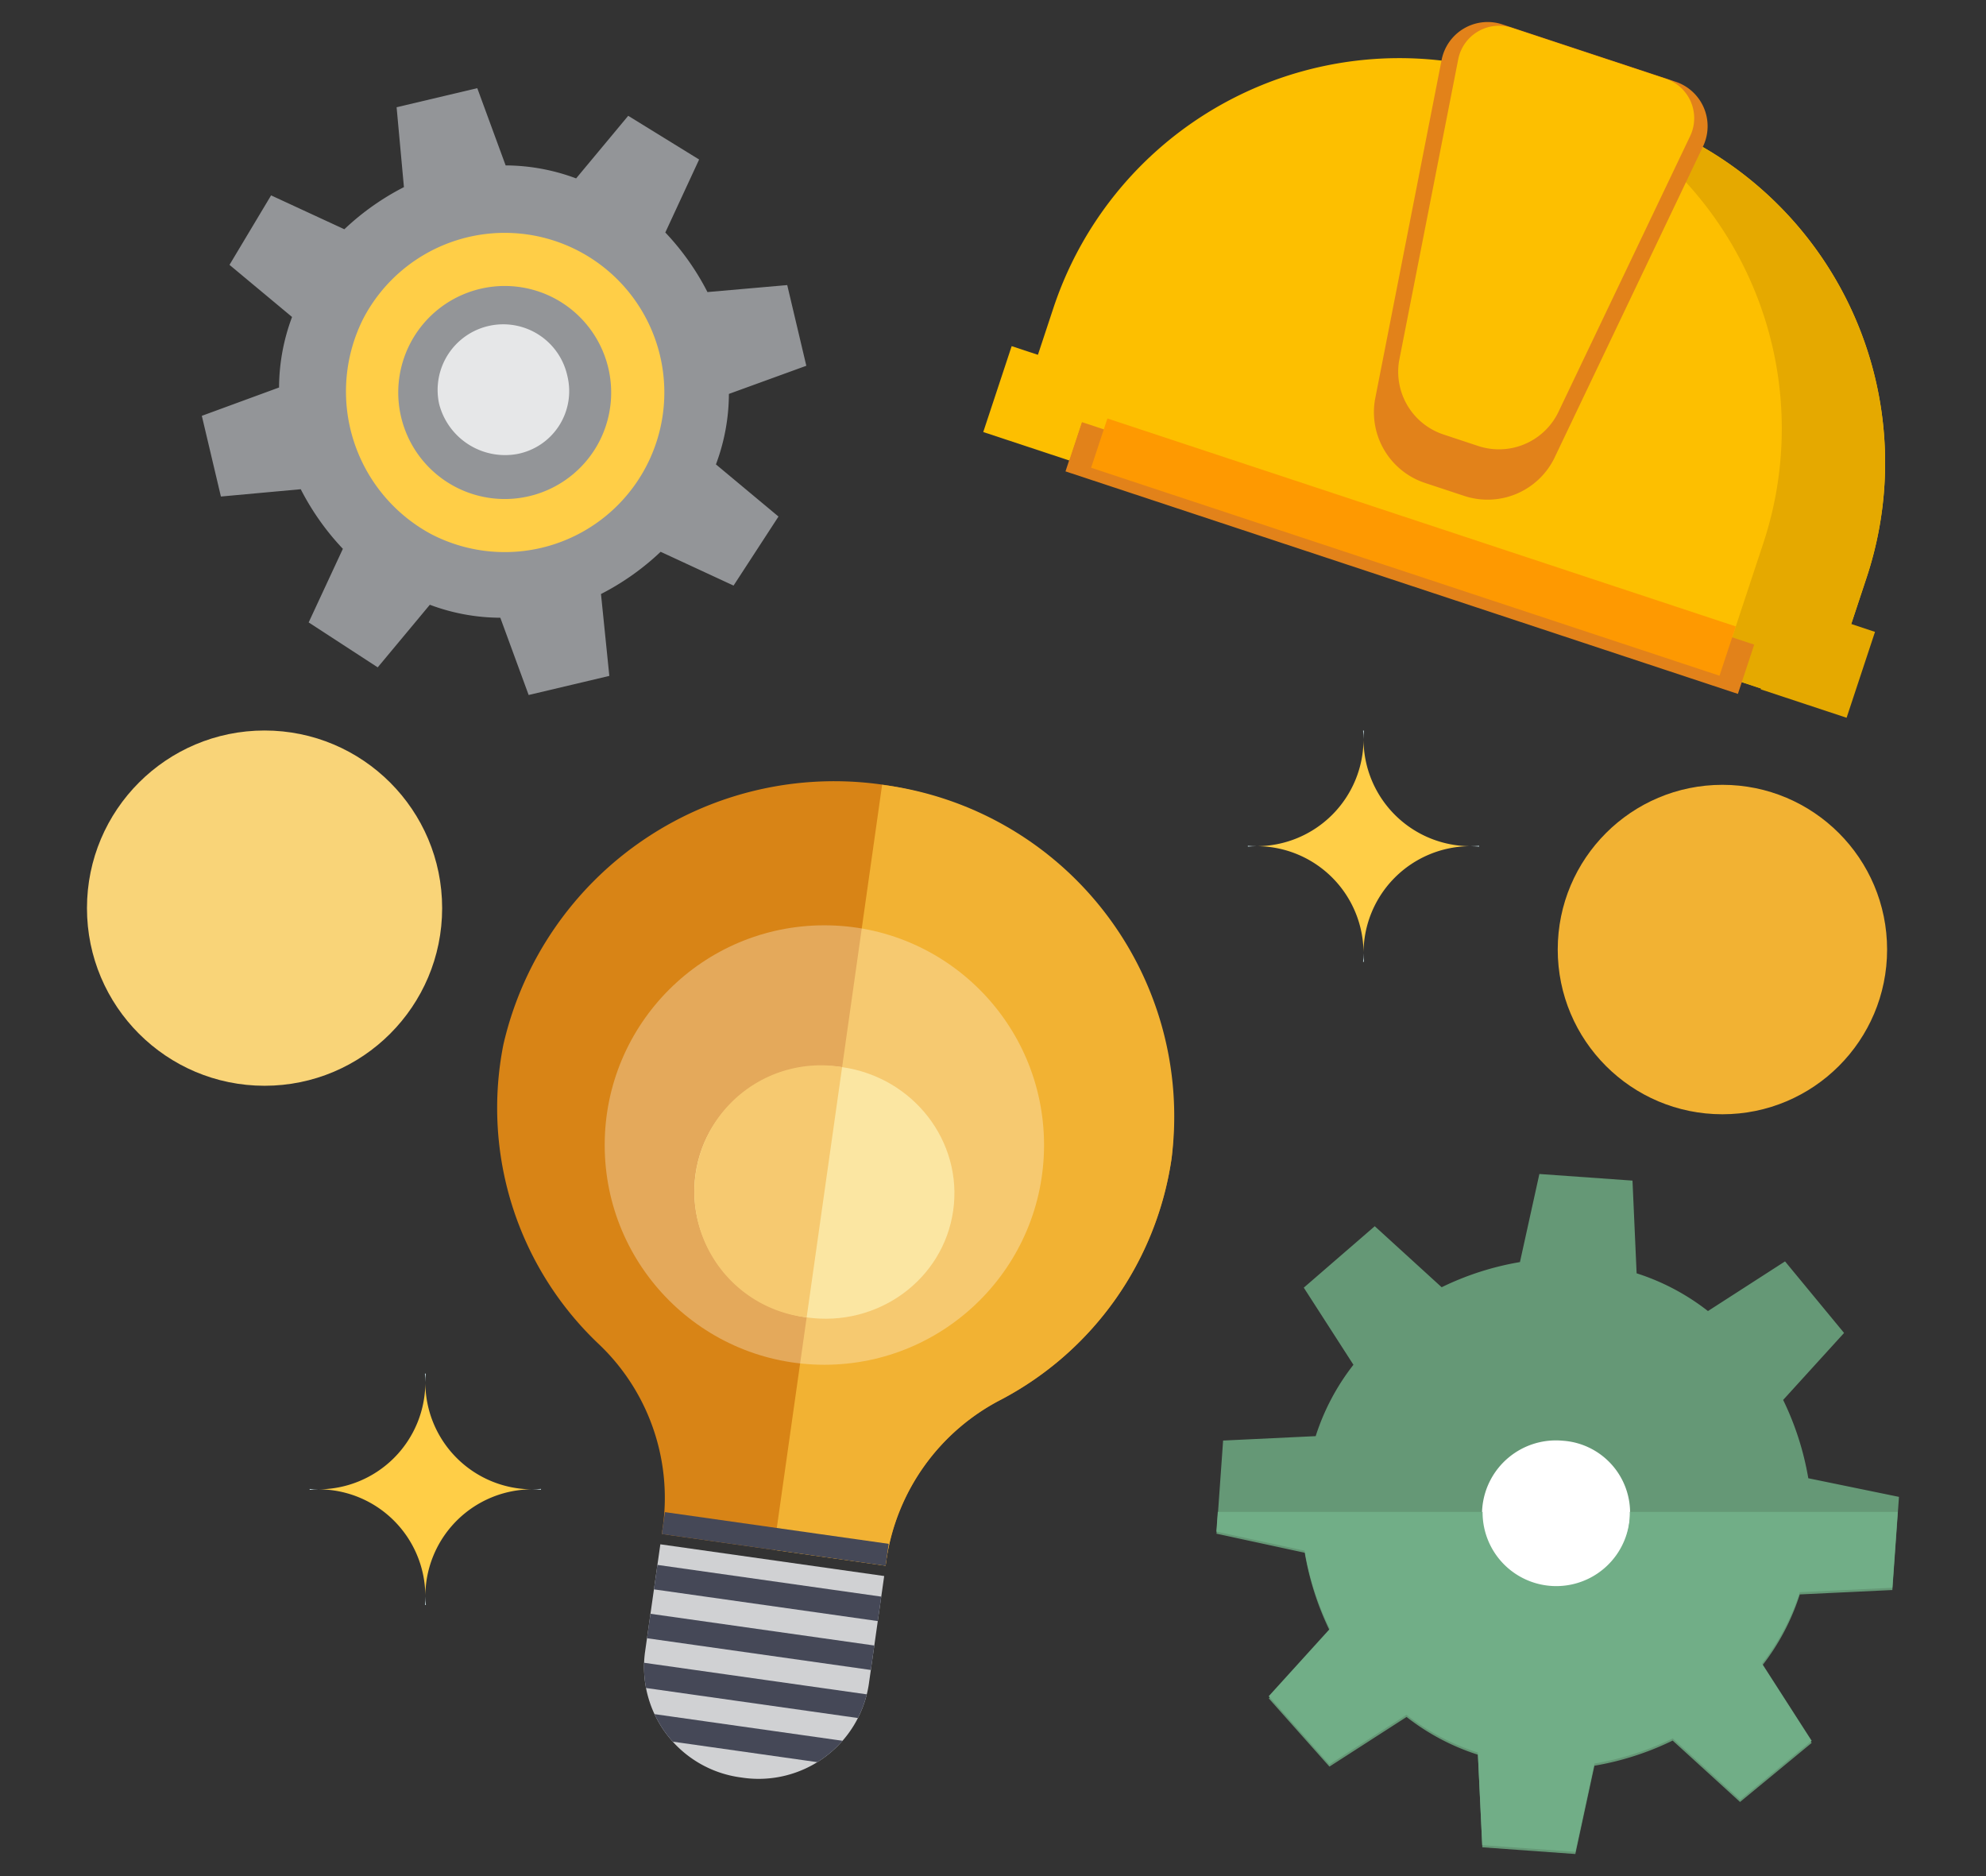 <svg id="Layer_1" data-name="Layer 1" xmlns="http://www.w3.org/2000/svg" xmlns:xlink="http://www.w3.org/1999/xlink" viewBox="0 0 90 85"><rect x="0" y="0" width="90" height="85" fill="#333333" stroke="none"/><defs><style>.cls-1{fill:none;}.cls-2{fill:#00233f;}.cls-3{fill:#fdbf00;}.cls-4{fill:#e5a900;}.cls-5{fill:#e2821a;}.cls-6{fill:#fe9901;}.cls-7{fill:#c5dde3;}.cls-8{fill:#ffce47;}.cls-9{fill:#f2b233;}.cls-10{fill:#f9d478;}.cls-11{fill:#e6e7e8;}.cls-12{fill:#939598;}.cls-13{fill:#d0d1d3;}.cls-14{fill:#d88416;}.cls-15{fill:#f9db7a;}.cls-16{clip-path:url(#clip-path);}.cls-17{fill:#454857;}.cls-18,.cls-21{fill:#fff;}.cls-19{fill:#659876;}.cls-20{fill:#71ae87;}.cls-21{opacity:0.3;}</style><clipPath id="clip-path"><path class="cls-1" d="M29.925,69.968l-.7,4.924A5.049,5.049,0,0,0,33.6,80.534h0a5.049,5.049,0,0,0,5.769-4.205l.7-4.924Z"/></clipPath></defs><ellipse class="cls-2" cx="68.84" cy="11.968" rx="6.444" ry="11.246" transform="translate(35.854 73.565) rotate(-71.693)"/><path class="cls-2" d="M79.1,16.756s-4.266,10.6-22.061,4.71c0,0,13.711-7.473.706-11.775Z"/><path class="cls-3" d="M74.1,5.287,68.605,3.47A16.518,16.518,0,0,0,47.734,13.964l-1.973,5.963,36.857,12.2,1.973-5.963A16.519,16.519,0,0,0,74.1,5.287Z"/><path class="cls-4" d="M74.1,5.287,69.415,3.738A16.518,16.518,0,0,1,79.909,24.61l-1.973,5.963,4.682,1.549,1.973-5.963A16.519,16.519,0,0,0,74.1,5.287Z"/><path class="cls-5" d="M75.908,3.694,68.1,1.111A2.126,2.126,0,0,0,65.333,2.7L62.312,18.1A3.376,3.376,0,0,0,64.6,21.888l1.733.573a3.374,3.374,0,0,0,4.091-1.675L77.184,6.618A2.125,2.125,0,0,0,75.908,3.694Z"/><path class="cls-3" d="M75.463,3.558,68.54,1.268a1.884,1.884,0,0,0-2.455,1.406L63.406,16.335a2.993,2.993,0,0,0,2.026,3.356l1.537.509A2.992,2.992,0,0,0,70.6,18.714l6-12.563A1.886,1.886,0,0,0,75.463,3.558Z"/><rect class="cls-5" x="47.842" y="24.105" width="32.096" height="2.352" transform="translate(11.175 -18.789) rotate(18.307)"/><rect class="cls-6" x="49.056" y="23.611" width="29.995" height="2.352" transform="translate(11.028 -18.865) rotate(18.307)"/><rect class="cls-3" x="45.098" y="16.223" width="4.099" height="4.099" transform="translate(8.126 -13.885) rotate(18.307)"/><rect class="cls-4" x="80.331" y="27.881" width="4.099" height="4.099" transform="translate(13.571 -24.362) rotate(18.307)"/><path class="cls-7" d="M19.256,62.235c.01.129.019.259.019.39,0-.131.01-.261.02-.39Z"/><path class="cls-7" d="M19.3,72.718c-.01-.129-.02-.259-.02-.39,0,.131-.009.261-.019.39Z"/><path class="cls-7" d="M14.034,67.5c.129-.01.258-.019.39-.019-.132,0-.261-.01-.39-.02Z"/><path class="cls-7" d="M24.126,67.477c.132,0,.262.009.391.019v-.039C24.388,67.467,24.258,67.477,24.126,67.477Z"/><path class="cls-7" d="M61.771,33.1c.01.129.02.258.02.39,0-.132.009-.261.019-.39Z"/><path class="cls-7" d="M61.81,43.58c-.01-.129-.019-.259-.019-.391,0,.132-.01.262-.02.391Z"/><path class="cls-7" d="M56.549,38.358c.13-.01.259-.02.391-.02-.132,0-.261-.009-.391-.019Z"/><path class="cls-7" d="M66.642,38.338c.132,0,.261.01.39.02v-.039C66.9,38.329,66.774,38.338,66.642,38.338Z"/><path class="cls-8" d="M19.275,62.625a4.851,4.851,0,0,1-4.851,4.852,4.851,4.851,0,0,1,4.851,4.851,4.851,4.851,0,0,1,4.851-4.851A4.851,4.851,0,0,1,19.275,62.625ZM61.791,33.487a4.851,4.851,0,0,1-4.851,4.851,4.851,4.851,0,0,1,4.851,4.851,4.851,4.851,0,0,1,4.851-4.851A4.851,4.851,0,0,1,61.791,33.487Z"/><circle class="cls-9" cx="78.055" cy="43.021" r="7.463"/><circle class="cls-10" cx="11.989" cy="41.145" r="8.048"/><path class="cls-11" d="M18.6,15.549a4.826,4.826,0,1,0,6.51-2.044A4.841,4.841,0,0,0,18.6,15.549Z"/><path class="cls-12" d="M27.235,26.913A11.607,11.607,0,0,0,29.938,25l3.305,1.531,2.036-3.128-2.835-2.362a9.183,9.183,0,0,0,.588-3.194l3.508-1.275-.865-3.656-3.615.317a11.581,11.581,0,0,0-1.91-2.7l1.532-3.306-3.213-1.98L26.108,8.083a9.211,9.211,0,0,0-3.194-.589l-1.285-3.5-3.656.865.332,3.619a11.578,11.578,0,0,0-2.7,1.909l-3.32-1.535L10.4,12l2.835,2.362a9.184,9.184,0,0,0-.589,3.194l-3.5,1.284.865,3.656,3.618-.331a11.622,11.622,0,0,0,1.909,2.7L13.988,28.2l3.129,2.036L19.479,27.4a9.179,9.179,0,0,0,3.194.588l1.284,3.5,3.656-.865Zm-3.793-6.344A3.085,3.085,0,0,1,19.9,18.3a2.974,2.974,0,1,1,5.812-1.265A2.9,2.9,0,0,1,23.442,20.569Z"/><path class="cls-8" d="M16.463,14.435a7.34,7.34,0,0,0,3.064,9.758,7.232,7.232,0,1,0-3.064-9.758Zm10.689,5.581a4.826,4.826,0,1,1-2.045-6.511A4.835,4.835,0,0,1,27.152,20.016Z"/><path class="cls-13" d="M29.925,69.968l-.7,4.924A5.049,5.049,0,0,0,33.6,80.534h0a5.049,5.049,0,0,0,5.769-4.205l.7-4.924Z"/><path class="cls-14" d="M29.991,69.5l4.27.605,5.872.832.045-.321a9.769,9.769,0,0,1,5.179-7.2,14.749,14.749,0,0,0,7.737-10.941,15.384,15.384,0,0,0-30.282-5.148A14.733,14.733,0,0,0,27.1,60.864,9.6,9.6,0,0,1,30.048,69.1Z"/><path class="cls-9" d="M39.975,35.556,35.062,70.22l5.071.719.045-.321a9.769,9.769,0,0,1,5.179-7.2,14.749,14.749,0,0,0,7.737-10.941A15.144,15.144,0,0,0,39.975,35.556Z"/><ellipse class="cls-15" cx="37.358" cy="54.017" rx="5.726" ry="5.897" transform="translate(-21.367 83.426) rotate(-81.933)"/><g class="cls-16"><rect class="cls-17" x="24.903" y="71.52" width="18.434" height="1.119" transform="translate(10.452 -4.075) rotate(8.067)"/><rect class="cls-17" x="24.589" y="73.735" width="18.434" height="1.119" transform="translate(10.76 -4.009) rotate(8.067)"/><rect class="cls-17" x="24.275" y="75.951" width="18.434" height="1.119" transform="translate(11.068 -3.943) rotate(8.067)"/><rect class="cls-17" x="23.961" y="78.166" width="18.434" height="1.119" transform="translate(11.375 -3.877) rotate(8.067)"/></g><path class="cls-9" d="M38.162,48.348a5.728,5.728,0,1,0-1.607,11.338Z"/><rect class="cls-17" x="30.011" y="69.223" width="10.243" height="1.003" transform="translate(10.132 -4.24) rotate(8.067)"/><circle class="cls-18" cx="69.397" cy="68.593" r="7.606"/><path class="cls-19" d="M81.947,66.975a13.1,13.1,0,0,0-1.14-3.548l2.761-3.035L80.893,57.15,77.4,59.4a10.348,10.348,0,0,0-3.233-1.71l-.187-4.2-4.22-.3-.88,3.991a13.021,13.021,0,0,0-3.548,1.14L62.3,55.556,59.084,58.34l2.25,3.494a10.35,10.35,0,0,0-1.711,3.233l-4.195.2-.3,4.22,4,.864a13.021,13.021,0,0,0,1.14,3.548l-2.77,3.051,2.749,3.09,3.495-2.249a10.348,10.348,0,0,0,3.233,1.71l.2,4.195L71.39,84l.864-4A13.056,13.056,0,0,0,75.8,78.86l3.054,2.782L82.1,78.967l-2.25-3.494a10.355,10.355,0,0,0,1.711-3.234l4.195-.2.3-4.22Zm-8.1,1.936a3.35,3.35,0,1,1-3.035-3.637A3.271,3.271,0,0,1,73.85,68.911Z"/><path class="cls-20" d="M73.857,68.5a3.056,3.056,0,0,1-.007.317,3.338,3.338,0,0,1-6.663-.317h-12l-.064.893,4,.864A13.055,13.055,0,0,0,60.263,73.8l-2.769,3.051,2.749,3.09,3.495-2.249a10.348,10.348,0,0,0,3.233,1.71l.2,4.195,4.22.305.864-4a13.09,13.09,0,0,0,3.548-1.14l3.054,2.782L82.1,78.87l-2.25-3.5a10.339,10.339,0,0,0,1.711-3.233l4.195-.2L86,68.5Z"/><circle class="cls-21" cx="37.358" cy="51.878" r="9.955"/></svg>